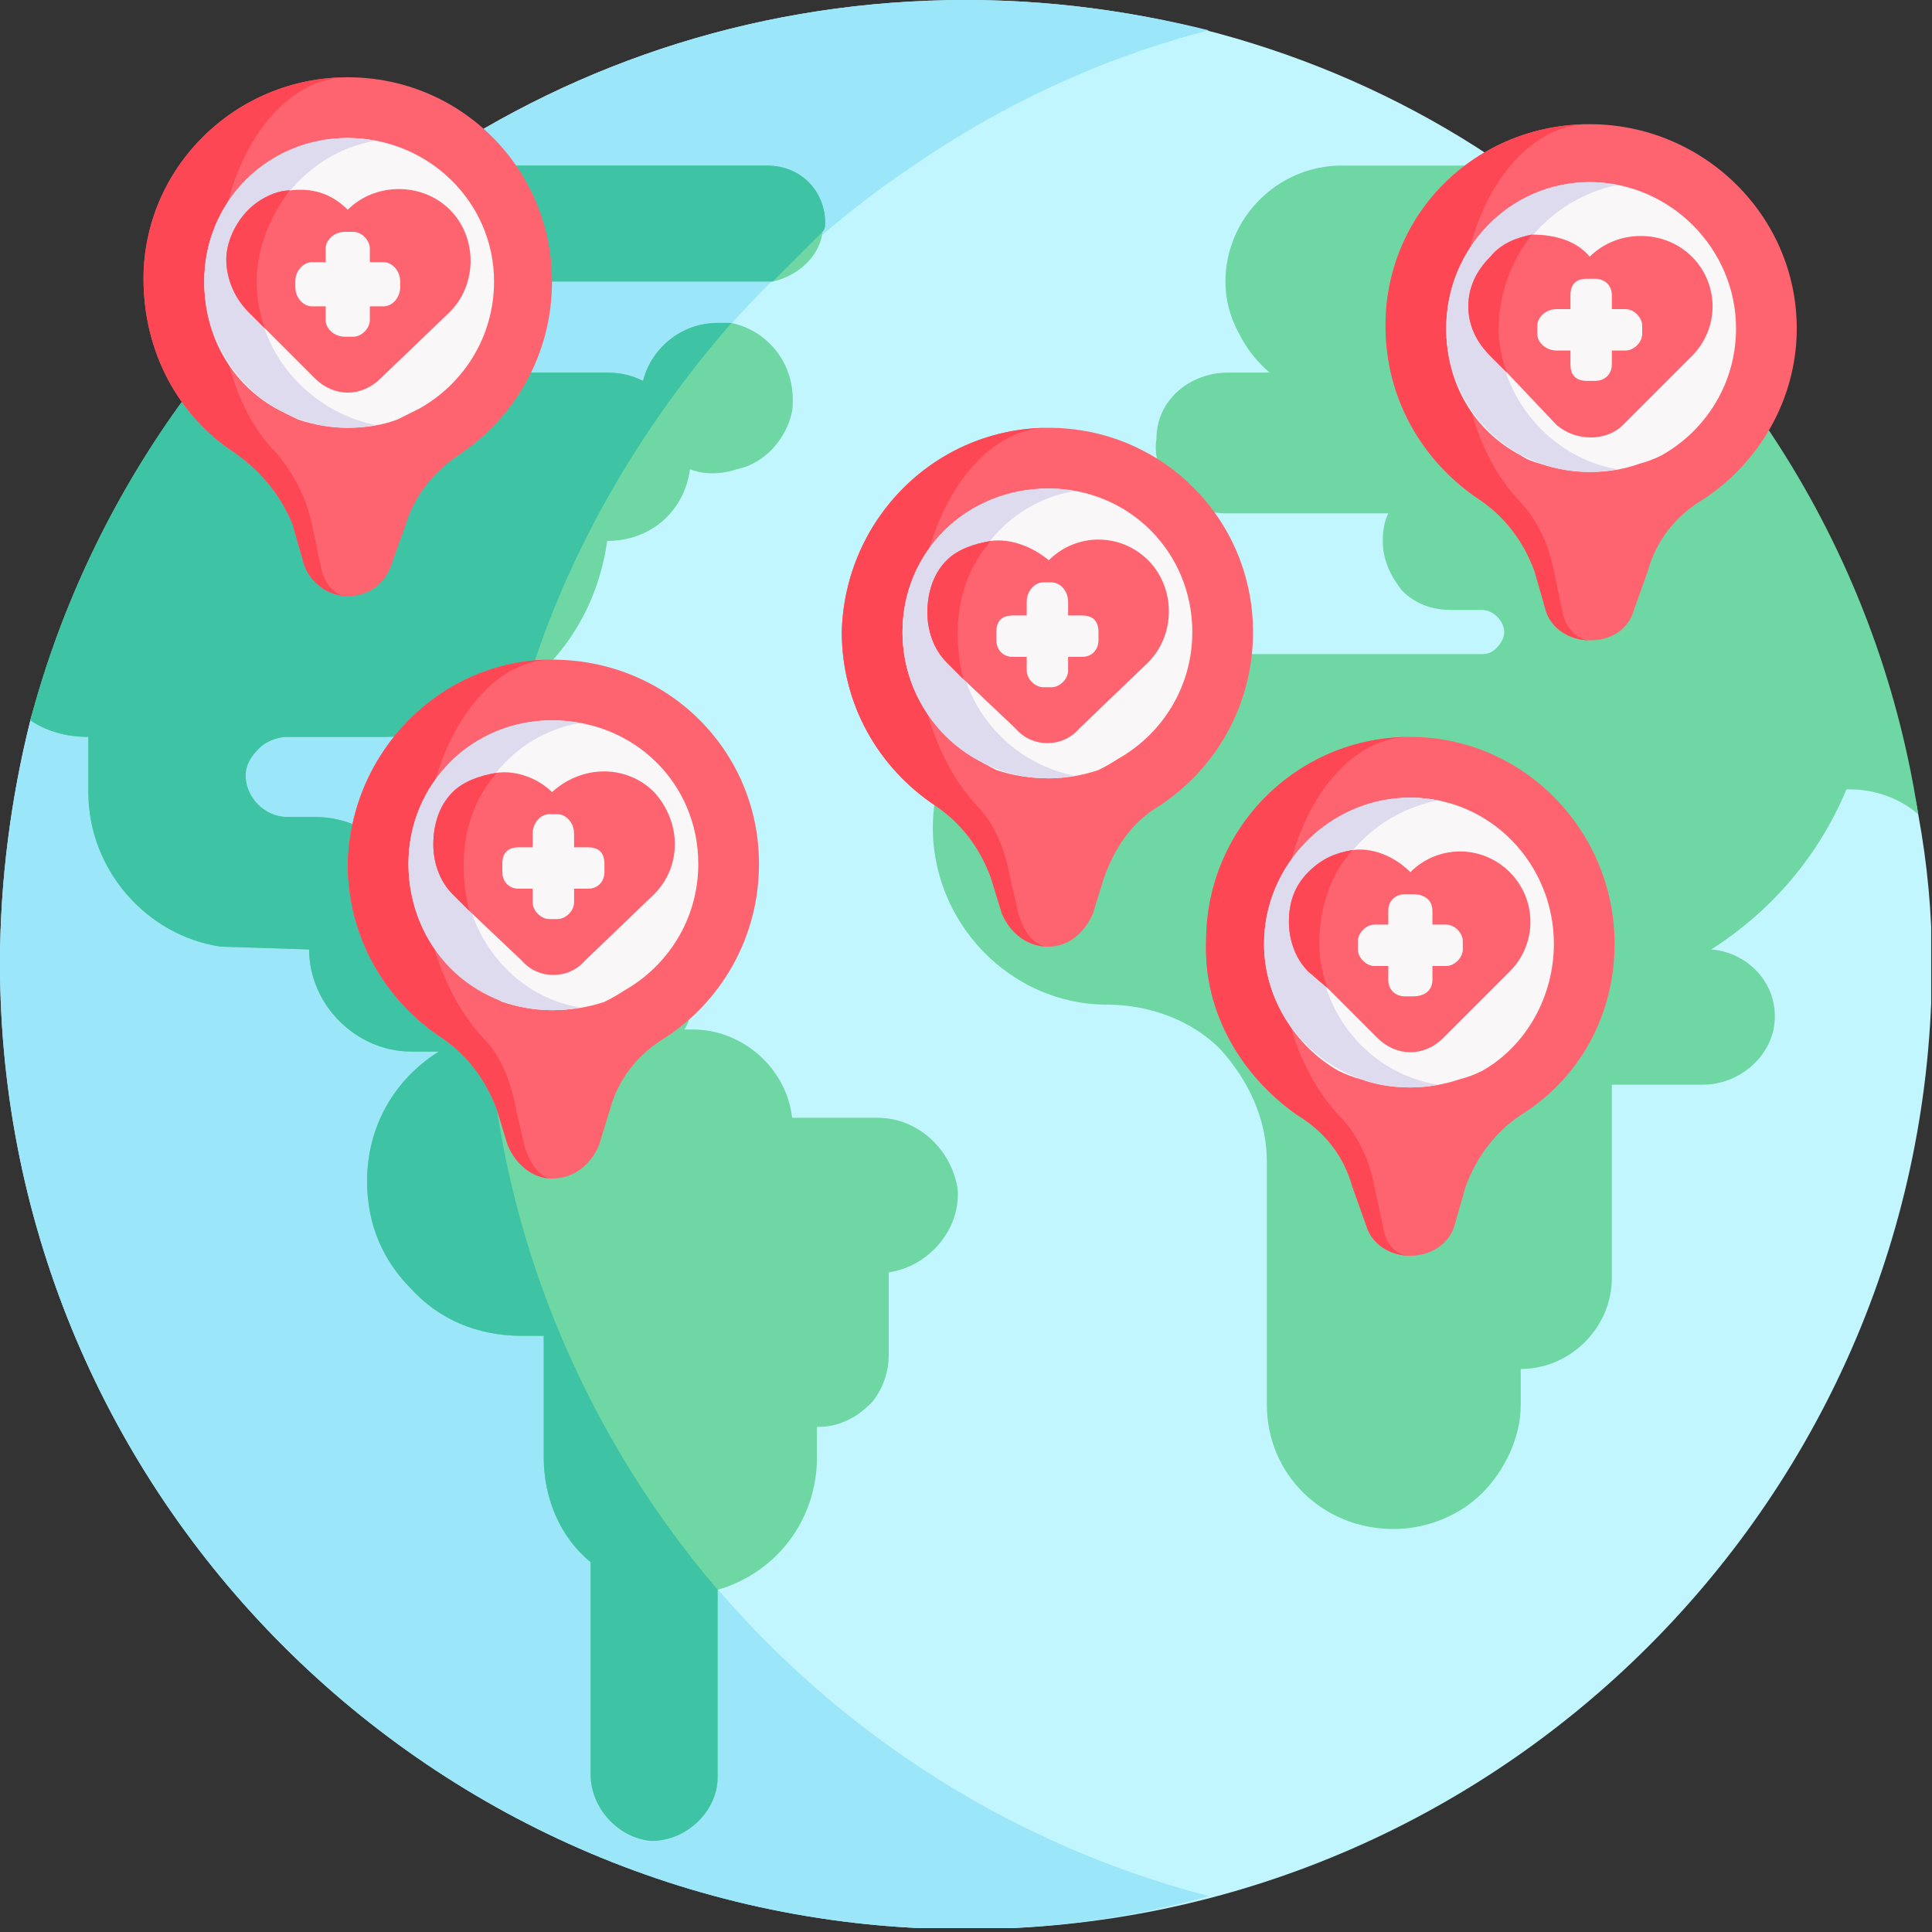 <svg version="1.2" xmlns="http://www.w3.org/2000/svg" viewBox="0 0 70 70" width="70" height="70"><rect x="0" y="0" width="70" height="70" fill="#333333" stroke="none"/><defs><clipPath clipPathUnits="userSpaceOnUse" id="cp1"><path d="m69.97 0v69.86h-69.97v-69.86z"/></clipPath></defs><style>.a{fill:#c2f6ff}.b{fill:#9be7f9}.c{fill:#6fd7a3}.d{fill:#3ec3a4}.e{fill:#fe646f}.f{fill:#fd4755}.g{fill:#f9f7f8}.h{fill:#dedbee}</style><g clip-path="url(#cp1)"><path class="a" d="m70 34.9c0 19.3-15.7 35-35 35-19.3 0-35-15.7-35-35 0-3 0.4-6 1.1-8.8 1.1-4.2 8.5-9.7 8.5-9.7 0 0 2.4-8.1 5.8-10.4 5.6-3.8 12.3-6 19.6-6 7.2 0 14 2.2 19.5 6 3.5 2.3 5.7 11 5.7 11 0 0 8.5 7 9.3 12.5q0.5 2.7 0.5 5.4z"/><path class="b" d="m43.8 68.7c-2.8 0.8-5.8 1.2-8.8 1.2-19.3 0-35-15.7-35-35 0-3 0.4-6 1.1-8.8 0.9-3.3 9-2.1 10.7-5 2.6-4.3-0.5-12.3 3.6-15.1 5.6-3.8 12.3-6 19.6-6 3 0 6 0.4 8.8 1.1-3.9 1-7.5 2.7-10.7 4.9-7 4.7-12.2 11.8-14.3 20.1-0.8 2.8-1.2 5.8-1.2 8.8 0 16.3 11.2 29.9 26.2 33.8z"/><path class="c" d="m69.5 29.5c-0.7-0.6-1.6-0.9-2.5-0.9h-0.1c-1 2.4-2.7 4.4-4.9 5.8 1.3 0.1 2.4 1.2 2.3 2.6-0.1 1.3-1.3 2.3-2.6 2.3h-3.3v7c0 1.8-1.5 3.3-3.3 3.3v1.3c0 1.2-0.6 2.4-1.4 3.2-0.8 0.8-2 1.3-3.2 1.3-2.6 0-4.6-2-4.6-4.5v-8.8c0-1.6-0.7-3-1.7-4.1-1-1-2.5-1.6-4.1-1.6-3.5 0-6.4-3-6.3-6.6 0.1-3.4 3-6.1 6.5-6.1h13.4q0.3 0 0.5-0.2 0.3-0.3 0.3-0.6c0-0.4-0.4-0.8-0.8-0.8h-1.1c-0.7 0-1.3-0.2-1.8-0.7-0.4-0.5-0.7-1.1-0.7-1.8q0-0.6 0.2-1h-5.9q-0.5 0-0.9-0.2 0.3 0.5 0.3 1.2c-0.1 1-1 1.7-2 1.7h-2c-1.1 0-1.9-1-1.8-2.1 0.1-1 0.9-1.7 1.9-1.7h2q0.3 0 0.5 0.1c-0.4-0.5-0.6-1.1-0.5-1.7 0-1.4 1.2-2.4 2.6-2.4h1.5q-0.7-0.6-1.1-1.4-0.5-0.9-0.5-1.9c0-2.3 1.9-4.2 4.2-4.2h5.9c7.9 5.3 13.5 13.7 15 23.5z"/><path class="c" d="m32.2 46.1v3c0 0.6-0.2 1.2-0.6 1.7q-0.3 0.3-0.6 0.5c-0.5 0.3-0.9 0.4-1.4 0.4v1.1c0 2.3-1.5 4.2-3.6 4.8q0 0 0 0v6.8c0 1.2-1.1 2.3-2.4 2.3-1.2-0.1-2.2-1.2-2.2-2.4v-7.7c-1.1-0.9-1.7-2.3-1.7-3.8v-4.4h-0.8c-1.6 0-3-0.6-4-1.7-1-1-1.6-2.3-1.6-3.9 0-2 1-3.7 2.6-4.7h-1c-2 0-3.7-1.7-3.7-3.7l-3.2-0.1c-2.7-0.4-4.8-2.8-4.8-5.6v-2c-0.8 0-1.5-0.2-2.1-0.6 2.2-8.3 7.4-15.4 14.3-20.1h12.4c1.2 0 2.1 0.9 2.1 2.1q0 0.2-0.1 0.3c-0.1 0.9-0.9 1.6-1.8 1.8q-0.2 0-0.3 0h-8.6q0.3 0.3 0.4 0.7 0.2 0.4 0.2 0.9c0 0.7-0.3 1.2-0.7 1.7h3q0.7 0 1.3 0.3c0.3-1.2 1.4-2.1 2.7-2.1q0.2 0 0.5 0c1.4 0.3 2.4 1.6 2.2 3.2-0.2 1-1 1.9-2 2.1-0.6 0.2-1.2 0.2-1.7 0-0.2 1.5-1.4 2.6-3 2.6-0.3 2.1-1.3 3.9-2.9 5.2q-1.1 1-2.5 1.5-1.3 0.4-2.7 0.4h-3.5c-0.4 0-0.8 0.2-1 0.4-0.3 0.3-0.5 0.6-0.5 1 0 0.8 0.7 1.5 1.5 1.5h1c2 0 3.5 1.5 3.5 3.5v1.3h8.2c1 0 1.9 0.7 2 1.7q0 0.7-0.3 1.2h0.3c1.8 0 3.4 1.4 3.6 3.2h3.1c1.5 0 2.7 1.2 2.9 2.6 0.1 1.5-1.1 2.8-2.5 3z"/><path class="d" d="m29.9 8.1q0 0.2-0.1 0.3-0.9 0.9-1.8 1.8-0.2 0-0.3 0h-8.6q0.3 0.3 0.4 0.7 0.2 0.4 0.2 0.9c0 0.7-0.3 1.2-0.7 1.7h3q0.7 0 1.3 0.3c0.3-1.2 1.4-2.1 2.7-2.1q0.2 0 0.5 0c-3.3 3.8-5.9 8.2-7.4 13.1q-1.1 1-2.5 1.5-1.3 0.4-2.7 0.4h-3.5c-0.4 0-0.8 0.2-1 0.4-0.3 0.3-0.5 0.6-0.5 1 0 0.8 0.7 1.5 1.5 1.5h1c2 0 3.5 1.5 3.5 3.5v1.3h2.8q-0.1 0.3-0.1 0.5c0 8.7 3.2 16.6 8.4 22.7q0 0 0 0v6.8c0 1.2-1.1 2.3-2.4 2.3-1.2-0.1-2.2-1.2-2.2-2.4v-7.7c-1.1-0.9-1.7-2.3-1.7-3.8v-4.4h-0.8c-1.6 0-3-0.6-4-1.7-1-1-1.6-2.3-1.6-3.9 0-2 1-3.7 2.6-4.7h-1c-2 0-3.7-1.7-3.7-3.7l-3.2-0.1c-2.7-0.4-4.8-2.8-4.8-5.6v-2c-0.8 0-1.5-0.2-2.1-0.6 2.2-8.3 7.4-15.4 14.3-20.1h12.4c1.2 0 2.1 0.9 2.1 2.1z"/><path class="e" d="m65.1 11.9c0-4.1-3.4-7.4-7.5-7.4-4.1 0-7.4 3.2-7.4 7.3 0 2.6 1.3 4.9 3.4 6.3 0.9 0.6 1.6 1.5 2 2.6l0.4 1.4c0.2 0.7 0.9 1.1 1.6 1.1 0.8 0 1.4-0.4 1.6-1.1l0.5-1.4c0.3-1.1 1-2 2-2.6 2-1.3 3.4-3.6 3.4-6.2z"/><path class="f" d="m57.6 23.2c-0.7 0-1.4-0.4-1.6-1.1l-0.4-1.4c-0.4-1.1-1.1-2-2-2.6-2.1-1.4-3.4-3.7-3.4-6.3 0-4.1 3.3-7.3 7.4-7.3-2.6 0-4.7 3.2-4.7 7.3 0 2.6 0.8 4.9 2.1 6.3 0.6 0.6 1.1 1.5 1.3 2.6l0.3 1.4c0.1 0.7 0.6 1.1 1 1.1z"/><path class="g" d="m62.9 11.9c0 2-1.1 3.7-2.7 4.6q-0.4 0.2-0.8 0.3-0.8 0.3-1.8 0.3-0.9 0-1.8-0.3-0.4-0.1-0.7-0.3c-1.7-0.9-2.7-2.6-2.7-4.6 0-2.9 2.3-5.3 5.2-5.3 2.9 0 5.3 2.4 5.3 5.3z"/><path class="h" d="m58.6 17q-0.5 0.1-1 0.1c-2.9 0-5.2-2.3-5.2-5.2 0-2.9 2.3-5.3 5.2-5.3q0.5 0 1 0.1c-2.4 0.5-4.3 2.6-4.3 5.2 0 2.5 1.9 4.7 4.3 5.1z"/><path class="e" d="m61.3 12.9l-2.5 2.5c-0.6 0.6-1.7 0.6-2.4 0l-1.8-1.9-0.6-0.6c-0.5-0.5-0.8-1.1-0.8-1.8 0-0.7 0.3-1.3 0.8-1.8 0.4-0.5 1-0.7 1.5-0.8 0.8 0 1.6 0.2 2.1 0.8 1-1 2.7-1 3.7 0 1 1 1 2.6 0 3.6z"/><path class="f" d="m54.3 11.9q0 0.8 0.3 1.6l-0.6-0.6c-0.5-0.5-0.8-1.1-0.8-1.8 0-0.7 0.3-1.3 0.8-1.8 0.4-0.5 1-0.7 1.5-0.8-0.7 0.9-1.2 2.1-1.2 3.4z"/><path class="g" d="m58.9 11.2h-0.5v-0.5c0-0.4-0.3-0.6-0.6-0.6h-0.3c-0.4 0-0.6 0.2-0.6 0.6v0.5h-0.5c-0.4 0-0.7 0.3-0.7 0.6v0.3c0 0.3 0.3 0.6 0.7 0.6h0.5v0.5c0 0.4 0.2 0.6 0.6 0.6h0.3c0.3 0 0.6-0.2 0.6-0.6v-0.5h0.5c0.3 0 0.6-0.3 0.6-0.6v-0.3c0-0.3-0.3-0.6-0.6-0.6z"/><path class="e" d="m45.4 22.9c0-4.1-3.3-7.4-7.4-7.4-4.1 0-7.4 3.3-7.5 7.4 0 2.6 1.3 4.9 3.4 6.3 0.9 0.6 1.6 1.5 2 2.6l0.4 1.3c0.3 0.7 0.9 1.2 1.7 1.2 0.7 0 1.3-0.5 1.6-1.2l0.4-1.3c0.4-1.1 1-2 2-2.6 2-1.3 3.4-3.6 3.4-6.3z"/><path class="f" d="m38 34.3c-0.8 0-1.4-0.5-1.7-1.2l-0.4-1.3c-0.4-1.1-1.1-2-2-2.6-2.1-1.4-3.4-3.7-3.4-6.3 0.1-4.1 3.4-7.4 7.5-7.4-2.6 0-4.7 3.3-4.8 7.4 0 2.6 0.9 4.9 2.2 6.3 0.6 0.6 1 1.5 1.2 2.6l0.3 1.3c0.2 0.7 0.6 1.2 1.1 1.2z"/><path class="g" d="m43.2 22.9c0 2-1.1 3.7-2.7 4.6q-0.3 0.2-0.7 0.4-0.9 0.3-1.8 0.3-1 0-1.9-0.3-0.4-0.2-0.7-0.4c-1.6-0.9-2.7-2.6-2.7-4.6 0-2.9 2.3-5.2 5.3-5.2 2.9 0 5.2 2.3 5.2 5.2z"/><path class="h" d="m38.9 28.1q-0.4 0.1-0.9 0.1c-3 0-5.3-2.4-5.3-5.3 0-2.9 2.3-5.2 5.3-5.2q0.5 0 0.9 0.1c-2.4 0.4-4.2 2.6-4.2 5.1 0 2.6 1.8 4.7 4.2 5.2z"/><path class="e" d="m41.6 24l-2.5 2.4c-0.6 0.7-1.7 0.7-2.3 0l-1.9-1.8-0.6-0.6c-0.5-0.5-0.7-1.2-0.7-1.8 0-0.7 0.2-1.4 0.7-1.9 0.4-0.4 1-0.6 1.6-0.7 0.7-0.1 1.5 0.2 2.1 0.7 1-1 2.6-1 3.6 0 1 1 1 2.7 0 3.7z"/><path class="f" d="m34.7 22.9q0 0.9 0.2 1.7l-0.6-0.6c-0.5-0.5-0.7-1.2-0.7-1.8 0-0.7 0.2-1.4 0.7-1.9 0.4-0.4 1-0.6 1.6-0.7-0.8 0.9-1.2 2.1-1.2 3.3z"/><path class="g" d="m39.2 22.3h-0.5v-0.5c0-0.4-0.3-0.7-0.6-0.7h-0.3c-0.3 0-0.6 0.3-0.6 0.7v0.5h-0.5c-0.4 0-0.6 0.2-0.6 0.6v0.3c0 0.3 0.2 0.6 0.6 0.6h0.5v0.5c0 0.3 0.3 0.6 0.6 0.6h0.3c0.3 0 0.6-0.3 0.6-0.6v-0.5h0.5c0.4 0 0.6-0.3 0.6-0.6v-0.3c0-0.4-0.2-0.6-0.6-0.6z"/><path class="e" d="m58.5 34.2c0-4.1-3.3-7.5-7.4-7.5-4.1 0-7.4 3.3-7.4 7.4-0.1 2.6 1.3 4.9 3.3 6.3 1 0.6 1.7 1.5 2 2.6l0.5 1.4c0.2 0.7 0.9 1.1 1.6 1.1 0.7 0 1.4-0.4 1.6-1.1l0.4-1.4c0.4-1.1 1.1-2 2-2.6 2.1-1.3 3.4-3.6 3.4-6.2z"/><path class="f" d="m51.1 45.5c-0.7 0-1.4-0.4-1.6-1.1l-0.5-1.4c-0.3-1.1-1-2-2-2.6-2-1.4-3.4-3.7-3.3-6.3 0-4.1 3.3-7.4 7.4-7.4-2.6 0-4.7 3.3-4.7 7.4-0.1 2.6 0.8 4.9 2.1 6.3 0.6 0.6 1.1 1.5 1.3 2.6l0.3 1.4c0.1 0.7 0.5 1.1 1 1.1z"/><path class="g" d="m56.3 34.2c0 1.9-1 3.7-2.6 4.6q-0.4 0.2-0.8 0.3-0.9 0.3-1.8 0.3-1 0-1.8-0.3-0.4-0.1-0.8-0.3c-1.6-0.9-2.7-2.7-2.7-4.6 0-2.9 2.4-5.3 5.3-5.3 2.9 0 5.2 2.4 5.2 5.3z"/><path class="h" d="m52.1 39.3q-0.5 0.1-1 0.1c-2.9 0-5.3-2.3-5.3-5.2 0-2.9 2.4-5.3 5.3-5.3q0.5 0 1 0.1c-2.5 0.5-4.3 2.6-4.3 5.2 0 2.5 1.8 4.7 4.3 5.1z"/><path class="e" d="m54.7 35.2l-2.4 2.4c-0.7 0.7-1.7 0.7-2.4 0l-1.8-1.8-0.7-0.6c-0.5-0.5-0.7-1.2-0.7-1.8 0-0.7 0.2-1.3 0.7-1.8 0.5-0.5 1-0.7 1.6-0.8 0.7-0.1 1.5 0.2 2.1 0.8 1-1 2.6-1 3.6 0 1 1 1 2.6 0 3.6z"/><path class="f" d="m47.8 34.2q0 0.8 0.3 1.6l-0.7-0.6c-0.5-0.5-0.7-1.2-0.7-1.8 0-0.7 0.2-1.3 0.7-1.8 0.5-0.5 1-0.7 1.6-0.8-0.8 0.9-1.2 2.1-1.2 3.4z"/><path class="g" d="m52.4 33.5h-0.5v-0.5c0-0.4-0.3-0.6-0.7-0.6h-0.3c-0.3 0-0.6 0.2-0.6 0.6v0.5h-0.5c-0.3 0-0.6 0.3-0.6 0.6v0.3c0 0.3 0.3 0.6 0.6 0.6h0.5v0.5c0 0.4 0.3 0.6 0.6 0.6h0.3c0.4 0 0.7-0.2 0.7-0.6v-0.5h0.5c0.3 0 0.6-0.3 0.6-0.6v-0.3c0-0.3-0.3-0.6-0.6-0.6z"/><path class="e" d="m27.5 31.3c0-4.1-3.3-7.4-7.5-7.4-4 0-7.3 3.3-7.4 7.4 0 2.6 1.3 4.9 3.4 6.3 0.9 0.6 1.6 1.5 2 2.6l0.4 1.3c0.3 0.7 0.9 1.2 1.6 1.2 0.8 0 1.4-0.5 1.7-1.2l0.4-1.3c0.3-1.1 1-2 2-2.6 2-1.3 3.4-3.6 3.4-6.3z"/><path class="f" d="m20 42.7c-0.7 0-1.3-0.5-1.6-1.2l-0.4-1.3c-0.4-1.1-1.1-2-2-2.6-2.1-1.4-3.4-3.7-3.4-6.3 0.1-4.1 3.4-7.4 7.4-7.4-2.5 0-4.6 3.3-4.7 7.4 0 2.6 0.9 4.9 2.2 6.3 0.6 0.6 1 1.5 1.2 2.6l0.3 1.3c0.2 0.7 0.6 1.2 1 1.2z"/><path class="g" d="m25.3 31.3c0 2-1.1 3.7-2.7 4.6q-0.3 0.2-0.7 0.4-0.9 0.3-1.9 0.3-0.9 0-1.8-0.3-0.4-0.2-0.7-0.4c-1.6-0.9-2.7-2.6-2.7-4.6 0-2.9 2.3-5.2 5.2-5.2 3 0 5.3 2.3 5.3 5.2z"/><path class="h" d="m21 36.5q-0.4 0.1-1 0.1c-2.9 0-5.2-2.3-5.2-5.3 0-2.9 2.3-5.2 5.2-5.2q0.6 0 1 0.1c-2.4 0.4-4.2 2.6-4.2 5.1 0 2.6 1.8 4.8 4.2 5.2z"/><path class="e" d="m23.7 32.4l-2.5 2.4c-0.6 0.7-1.7 0.7-2.3 0l-1.9-1.8-0.6-0.6c-0.5-0.5-0.7-1.2-0.7-1.8 0-0.7 0.2-1.4 0.7-1.9 0.4-0.4 1-0.6 1.6-0.7 0.7-0.1 1.5 0.2 2 0.7 1.1-1 2.7-1 3.7 0 1 1.1 1 2.7 0 3.7z"/><path class="f" d="m16.8 31.3q0 0.9 0.2 1.7l-0.6-0.6c-0.5-0.5-0.7-1.2-0.7-1.8 0-0.7 0.2-1.4 0.7-1.9 0.4-0.4 1-0.6 1.6-0.7-0.8 0.9-1.2 2.1-1.2 3.3z"/><path class="g" d="m21.3 30.7h-0.5v-0.5c0-0.4-0.3-0.7-0.6-0.7h-0.3c-0.3 0-0.6 0.3-0.6 0.7v0.5h-0.5c-0.4 0-0.6 0.2-0.6 0.6v0.3c0 0.3 0.2 0.6 0.6 0.6h0.5v0.5c0 0.3 0.3 0.6 0.6 0.6h0.3c0.3 0 0.6-0.3 0.6-0.6v-0.5h0.5c0.4 0 0.6-0.3 0.6-0.6v-0.3c0-0.4-0.2-0.6-0.6-0.6z"/><path class="e" d="m20 10.2c0-4.1-3.3-7.4-7.4-7.4-4.1 0-7.4 3.3-7.4 7.3 0 2.7 1.3 5 3.3 6.3 1 0.7 1.7 1.6 2.1 2.6l0.4 1.4c0.2 0.7 0.9 1.2 1.6 1.2 0.8 0 1.4-0.5 1.6-1.2l0.5-1.4c0.3-1 1-1.9 1.9-2.5 2.1-1.4 3.4-3.7 3.4-6.3z"/><path class="f" d="m12.6 21.6c-0.7 0-1.4-0.5-1.6-1.2l-0.4-1.4c-0.4-1-1.1-1.9-2.1-2.6-2-1.3-3.3-3.6-3.3-6.3 0-4 3.3-7.3 7.4-7.3-2.6 0-4.7 3.3-4.7 7.3 0 2.7 0.8 5 2.1 6.3 0.6 0.7 1.1 1.6 1.3 2.6l0.3 1.4c0.1 0.7 0.5 1.2 1 1.2z"/><path class="g" d="m17.9 10.2c0 2-1.1 3.7-2.7 4.6q-0.4 0.2-0.8 0.4-0.8 0.3-1.8 0.3-0.9 0-1.8-0.3-0.4-0.2-0.8-0.4c-1.6-0.9-2.6-2.6-2.6-4.6 0-2.9 2.3-5.2 5.2-5.2 2.9 0 5.3 2.3 5.3 5.2z"/><path class="h" d="m13.6 15.4q-0.5 0.1-1 0.1c-2.9 0-5.2-2.4-5.2-5.3 0-2.9 2.3-5.2 5.2-5.2q0.5 0 1 0.1c-2.4 0.4-4.3 2.6-4.3 5.1 0 2.6 1.9 4.7 4.3 5.2z"/><path class="e" d="m16.3 11.3l-2.5 2.4c-0.7 0.7-1.7 0.7-2.4 0l-1.8-1.8-0.6-0.6c-0.5-0.5-0.8-1.2-0.8-1.9 0-0.6 0.3-1.3 0.8-1.8 0.4-0.4 1-0.7 1.5-0.7 0.8-0.1 1.5 0.1 2.1 0.7 1-1 2.7-1 3.7 0 1 1 1 2.7 0 3.7z"/><path class="f" d="m9.3 10.2q0 0.9 0.3 1.7l-0.6-0.6c-0.5-0.5-0.8-1.2-0.8-1.9 0-0.6 0.3-1.3 0.8-1.8 0.4-0.4 1-0.7 1.5-0.7-0.7 0.9-1.2 2.1-1.2 3.3z"/><path class="g" d="m13.9 9.5h-0.5v-0.5c0-0.3-0.3-0.6-0.6-0.6h-0.3c-0.4 0-0.7 0.3-0.7 0.6v0.5h-0.5c-0.3 0-0.6 0.3-0.6 0.7v0.2c0 0.4 0.3 0.7 0.6 0.7h0.5v0.5c0 0.3 0.3 0.6 0.7 0.6h0.3c0.3 0 0.6-0.3 0.6-0.6v-0.5h0.5c0.3 0 0.6-0.3 0.6-0.7v-0.2c0-0.4-0.3-0.7-0.6-0.7z"/></g></svg>